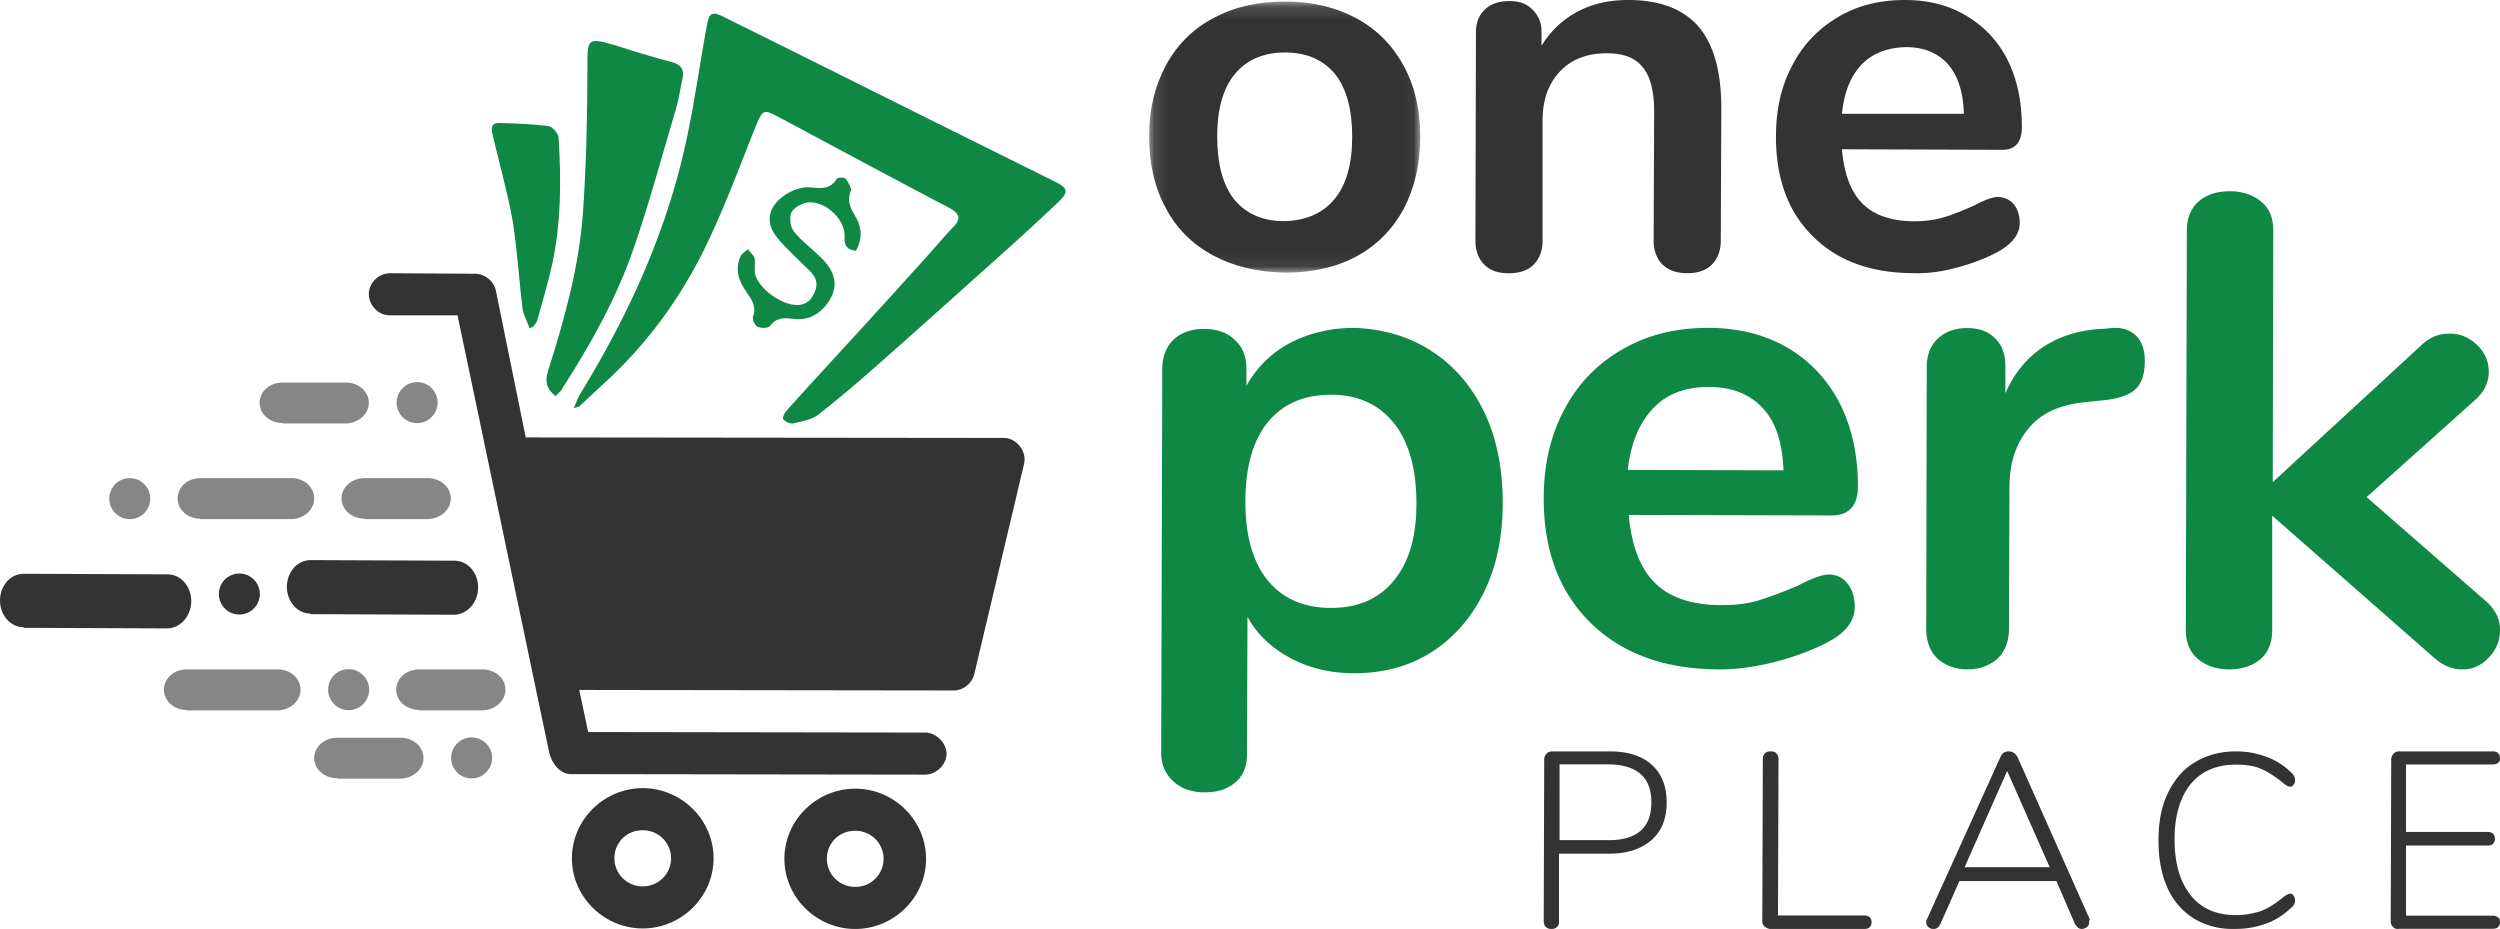 <svg width="183" height="68" viewBox="0 0 183 68" xmlns="http://www.w3.org/2000/svg" xmlns:xlink="http://www.w3.org/1999/xlink"><title>776BE10A-6567-47BF-9E7B-9E8AF4B6B7DE</title><defs><path id="a" d="M.117.112h19.844v19.846H.117z"/></defs><g fill="none" fill-rule="evenodd"><path d="M42 29.883c.193-.46.308-.767.462-1.035 3.313-5.403 5.97-11.074 7.473-17.243.77-3.142 1.194-6.361 1.772-9.542.193-1.15.347-1.303 1.387-.766C59.912 4.669 66.692 8.079 73.51 11.45l3.698 1.84c1.001.498 1.04.766.192 1.57a225.87 225.87 0 0 1-4.468 4.1c-2.966 2.645-5.932 5.327-8.898 7.933a88.984 88.984 0 0 1-4.122 3.449c-.5.383-1.194.498-1.849.651-.231.038-.578-.115-.732-.306-.077-.115.116-.499.27-.652 1.194-1.341 2.427-2.682 3.66-4.023 2.118-2.3 4.236-4.637 6.317-6.936.731-.805 1.463-1.686 2.234-2.49.578-.614.385-.959-.27-1.342-3.005-1.571-6.01-3.18-9.014-4.79-1.232-.651-2.426-1.303-3.66-1.954-.962-.498-1.04-.422-1.463.536-1.194 2.95-2.273 5.94-3.66 8.814-1.848 3.87-4.352 7.319-7.55 10.23l-1.733 1.61c-.038.077-.154.077-.462.192" fill="#0F8745"/><path d="M40.667 29c-.723-.576-.764-1.153-.563-1.806 1.206-3.804 2.292-7.684 2.573-11.68.241-3.535.322-7.07.322-10.604 0-2.113 0-2.19 2.09-1.576 1.326.423 2.693.846 4.02 1.191.763.193 1.004.577.844 1.268-.161.692-.241 1.384-.442 2.075-1.046 3.497-1.97 6.993-3.176 10.45-1.246 3.574-3.095 6.878-5.145 10.067-.08.23-.322.384-.523.615M38.751 24c-.153-.444-.42-.926-.496-1.37-.267-2.148-.382-4.296-.726-6.443-.381-2.148-.992-4.259-1.489-6.407-.114-.481 0-.814.535-.777 1.184.037 2.367.074 3.55.222.306.037.726.518.764.815.191 3.11.191 6.184-.458 9.257-.305 1.407-.725 2.777-1.107 4.148-.038.185-.191.333-.306.48-.076.038-.152.075-.267.075M62.657 18.355c-.682-.074-.871-.408-.833-1.002.076-1.3-1.44-2.71-2.765-2.525-.417.075-.985.409-1.136.743-.152.371-.076 1.04.189 1.374.568.705 1.326 1.262 1.97 1.893 1.25 1.225 1.325 2.376.302 3.601-.606.705-1.4 1.04-2.386.891-.644-.074-1.174-.074-1.628.52-.114.185-.644.185-.91.074-.189-.074-.416-.557-.34-.743.265-.742-.076-1.225-.455-1.781-.568-.78-.909-1.671-.454-2.636.113-.223.378-.372.53-.52.151.223.417.408.492.631.076.371-.038.78.038 1.188.265 1.077 1.932 2.265 3.068 2.265.682 0 1.06-.372 1.288-.928.265-.594.151-1.077-.34-1.56-.72-.705-1.44-1.373-2.122-2.116-.644-.705-1.098-1.485-.644-2.45.455-.891 1.742-1.634 2.765-1.56.758.075 1.477.186 1.97-.63.075-.112.568-.112.644 0 .189.26.454.668.378.89-.265.669-.075 1.189.265 1.745.569.891.606 1.745.114 2.636" fill="#0F8745"/><path d="M62.603 60.812c1.152 0 2.074.912 2.074 2.053a2.056 2.056 0 0 1-2.074 2.055 2.056 2.056 0 0 1-2.074-2.055c0-1.178.922-2.053 2.074-2.053zm-15.555-.039c1.153 0 2.074.914 2.074 2.055a2.055 2.055 0 0 1-2.074 2.053 2.055 2.055 0 0 1-2.074-2.053c0-1.141.884-2.055 2.074-2.055zm15.555-3.042c-2.842 0-5.185 2.32-5.185 5.134 0 2.815 2.343 5.135 5.185 5.135 2.842 0 5.185-2.32 5.185-5.135 0-2.814-2.343-5.134-5.185-5.134zm-15.555-.038c-2.842 0-5.184 2.32-5.184 5.135 0 2.814 2.342 5.134 5.184 5.134 2.843 0 5.185-2.32 5.185-5.134 0-2.815-2.342-5.135-5.185-5.135zM28.575 20C27.73 20 27 20.685 27 21.521c0 .837.691 1.56 1.536 1.56h4.955l6.683 31.873c.192.951.845 1.712 1.613 1.712l25.924.038c.807 0 1.575-.723 1.575-1.522 0-.798-.768-1.559-1.575-1.559l-24.657-.038-.653-3.081 27.423.038c.691 0 1.344-.532 1.498-1.217l3.648-15.404c.192-.913-.576-1.864-1.498-1.864l-34.988-.038-2.19-10.764c-.153-.684-.806-1.217-1.536-1.217L28.575 20z" fill="#333"/><path d="M33.538 54.349a1.5 1.5 0 1 1 1.924 2.301 1.5 1.5 0 0 1-1.924-2.301M29.538 28.349a1.5 1.5 0 1 1 1.923 2.301 1.5 1.5 0 0 1-1.923-2.301" fill="#868686"/><path d="M16.538 42.349a1.5 1.5 0 1 1 1.923 2.302 1.5 1.5 0 0 1-1.923-2.302" fill="#333"/><path d="M24.538 49.349a1.5 1.5 0 1 1 1.923 2.302 1.5 1.5 0 0 1-1.923-2.302M8.538 35.349a1.5 1.5 0 1 1 1.924 2.302 1.5 1.5 0 0 1-1.924-2.302" fill="#868686"/><path d="M33.27 45c.96-.043 1.73-.913 1.73-2s-.77-1.957-1.73-1.957L22.73 41c-.96 0-1.73.87-1.73 1.957 0 1.087.77 1.956 1.73 1.956v.044L33.27 45z" fill="#333"/><path d="M21.352 38c.915-.033 1.648-.692 1.648-1.516 0-.825-.733-1.484-1.648-1.484h-6.704c-.915 0-1.648.66-1.648 1.484s.733 1.483 1.648 1.483V38h6.704zM20.352 52c.915-.033 1.648-.693 1.648-1.517S21.267 49 20.352 49h-6.704c-.915 0-1.648.66-1.648 1.483 0 .824.733 1.484 1.648 1.484V52h6.704zM25.318 31c.934-.033 1.682-.692 1.682-1.516 0-.825-.748-1.484-1.682-1.484h-4.636c-.934 0-1.682.66-1.682 1.484s.748 1.483 1.682 1.483V31h4.636zM31.318 38c.934-.033 1.682-.692 1.682-1.516 0-.825-.748-1.484-1.682-1.484h-4.636c-.934 0-1.682.66-1.682 1.484s.748 1.483 1.682 1.483V38h4.636zM29.318 57c.934-.033 1.682-.692 1.682-1.516 0-.825-.748-1.484-1.682-1.484h-4.636c-.934 0-1.682.66-1.682 1.484s.748 1.483 1.682 1.483V57h4.636zM35.318 52c.934-.033 1.682-.693 1.682-1.517S36.252 49 35.318 49h-4.636c-.934 0-1.682.66-1.682 1.483 0 .824.748 1.484 1.682 1.484V52h4.636z" fill="#868686"/><path d="M12.27 46c.96-.043 1.73-.913 1.73-2s-.77-1.957-1.73-1.957L1.73 42C.77 42 0 42.87 0 43.957c0 1.086.77 1.956 1.73 1.956v.044L12.27 46z" fill="#333"/><g transform="translate(84)"><mask id="b" fill="#fff"><use xlink:href="#a"/></mask><path d="M13.686 14.573c.863-1.038 1.295-2.577 1.295-4.577s-.432-3.538-1.255-4.577c-.863-1.038-2.079-1.576-3.647-1.576-1.609 0-2.824.538-3.687 1.576-.863 1.039-1.294 2.577-1.294 4.577 0 2.039.431 3.577 1.255 4.616.863 1.038 2.079 1.577 3.647 1.577 1.608-.039 2.824-.577 3.686-1.616M4.784 18.69c-1.49-.808-2.667-1.962-3.45-3.462-.824-1.5-1.217-3.27-1.217-5.27 0-2 .432-3.73 1.256-5.23.823-1.5 2-2.654 3.49-3.423C6.353.496 8.118.112 10.079.112c2 0 3.725.423 5.215 1.23 1.49.808 2.628 1.962 3.45 3.462.824 1.5 1.217 3.23 1.217 5.23 0 2-.432 3.77-1.216 5.27-.823 1.5-1.96 2.654-3.45 3.462-1.49.807-3.256 1.192-5.216 1.192-2.04-.039-3.804-.462-5.295-1.27" fill="#333" mask="url(#b)"/></g><path d="M124.335 1.95C125.458 3.274 126 5.262 126 7.913l-.039 9.708c0 .74-.232 1.325-.658 1.754-.426.43-1.045.624-1.78.624-.775 0-1.355-.195-1.82-.624-.426-.429-.658-1.013-.658-1.754l.039-9.435c0-1.481-.271-2.612-.852-3.275C119.69 4.211 118.8 3.9 117.6 3.9c-1.394 0-2.555.428-3.406 1.325-.852.897-1.278 2.105-1.278 3.587v8.81c0 .742-.232 1.326-.658 1.755-.426.43-1.045.624-1.82.624-.773 0-1.354-.195-1.78-.624-.426-.429-.658-1.013-.658-1.754l.039-15.283c0-.702.232-1.247.658-1.637.426-.43 1.045-.624 1.82-.624.696 0 1.238.195 1.664.624.425.429.658.935.658 1.598v1.053A6.76 6.76 0 0 1 115.47.858C116.555.273 117.794 0 119.187 0c2.323 0 4.026.663 5.148 1.95M136.273 4.727c-.819.853-1.286 2.054-1.442 3.604h8.922c-.039-1.589-.428-2.79-1.169-3.642-.74-.814-1.753-1.24-3.077-1.24-1.325.038-2.416.426-3.234 1.278m11.143 10.23c.272.349.428.814.428 1.356 0 .814-.507 1.472-1.48 2.054-.896.503-1.91.89-3.04 1.2-1.13.31-2.22.466-3.233.427-3.117 0-5.572-.891-7.364-2.673-1.83-1.783-2.727-4.224-2.727-7.324 0-1.976.39-3.72 1.208-5.231.779-1.511 1.909-2.674 3.35-3.526C136 .387 137.637 0 139.429 0c1.754 0 3.234.387 4.52 1.162 1.285.775 2.299 1.822 3 3.217C147.649 5.774 148 7.4 148 9.299c0 1.124-.506 1.706-1.52 1.667l-11.649-.039c.156 1.821.662 3.139 1.52 3.991.857.853 2.142 1.279 3.779 1.279.857 0 1.597-.116 2.22-.31.663-.194 1.364-.504 2.182-.853.78-.426 1.364-.62 1.753-.62.468.04.819.194 1.13.543" fill="#333"/><path d="M102.016 42.51c1.123-1.338 1.666-3.212 1.666-5.66 0-2.524-.543-4.474-1.628-5.851-1.085-1.377-2.635-2.104-4.613-2.104-2.015 0-3.565.689-4.65 2.027-1.086 1.339-1.628 3.29-1.628 5.814 0 2.486.542 4.398 1.627 5.736 1.086 1.339 2.636 2.027 4.651 2.027 1.938 0 3.489-.65 4.575-1.988m2.751-16.828c1.667 1.07 2.946 2.562 3.876 4.474.93 1.951 1.357 4.17 1.357 6.655 0 2.524-.466 4.704-1.395 6.578-.93 1.874-2.21 3.328-3.838 4.36-1.628 1.033-3.527 1.53-5.658 1.53-1.745 0-3.295-.382-4.652-1.109-1.356-.727-2.442-1.721-3.14-3.021l-.038 10.096c0 .842-.271 1.53-.853 2.027-.581.498-1.317.727-2.248.727-.93 0-1.706-.268-2.287-.803-.581-.536-.891-1.224-.891-2.065l.078-28.11c0-.88.27-1.607.813-2.142.543-.536 1.318-.804 2.249-.804.93 0 1.705.268 2.248.804.581.535.852 1.223.852 2.141v1.224a7.79 7.79 0 0 1 3.178-3.136c1.396-.727 2.985-1.109 4.73-1.109 2.053.076 3.953.612 5.62 1.683M121.017 29.88c-1.012 1.062-1.635 2.542-1.868 4.515l11.403.037c-.078-2.01-.545-3.528-1.518-4.552-.934-1.024-2.257-1.555-3.93-1.555-1.713 0-3.075.493-4.087 1.555m14.205 12.823c.35.417.544.986.544 1.707 0 1.024-.622 1.859-1.868 2.541-1.128.607-2.451 1.1-3.891 1.48-1.44.38-2.841.569-4.125.569-3.97 0-7.122-1.138-9.418-3.376C114.168 43.385 113 40.35 113 36.48c0-2.466.506-4.628 1.518-6.525 1.012-1.897 2.452-3.376 4.28-4.4 1.83-1.063 3.931-1.556 6.227-1.556 2.219 0 4.165.493 5.799 1.442 1.635.948 2.919 2.314 3.814 4.02.895 1.746 1.362 3.794 1.362 6.146 0 1.404-.662 2.125-1.907 2.125l-14.866-.038c.194 2.276.856 3.945 1.946 5.008 1.09 1.062 2.724 1.593 4.825 1.593 1.09 0 2.024-.114 2.841-.38a31.499 31.499 0 0 0 2.802-1.062c1.012-.53 1.752-.796 2.219-.796.544 0 1.011.19 1.362.645M156.29 24.51c.486.421.71 1.07.71 1.95 0 .878-.224 1.566-.636 1.986-.41.42-1.196.726-2.28.84l-1.458.153c-1.906.191-3.29.84-4.187 1.987-.897 1.108-1.346 2.521-1.346 4.203l-.037 10.39c0 .956-.3 1.682-.86 2.217-.598.496-1.308.764-2.168.764-.86 0-1.608-.268-2.169-.764-.56-.497-.859-1.261-.859-2.216l.037-19.14c0-.918.3-1.643.86-2.14.56-.497 1.27-.726 2.094-.726.822 0 1.532.23 2.018.726.523.497.786 1.146.786 2.063v1.987c.635-1.452 1.532-2.56 2.728-3.362 1.197-.803 2.58-1.223 4.038-1.338l.673-.038c.934-.153 1.57.038 2.056.459M183 46.13c0 .756-.273 1.435-.82 2.002a2.529 2.529 0 0 1-1.953.868c-.741 0-1.444-.302-2.069-.868l-11.832-10.383v8.382c0 .943-.313 1.66-.898 2.152-.625.49-1.367.717-2.265.717-.898 0-1.68-.265-2.265-.755-.586-.491-.898-1.209-.898-2.153l.078-29.223c0-.943.312-1.66.898-2.152.586-.49 1.328-.717 2.265-.717.898 0 1.679.264 2.265.755.625.491.898 1.208.898 2.152l-.04 18.387 10.857-10.005c.625-.604 1.288-.868 2.07-.868.78 0 1.444.264 2.03.83.586.567.859 1.209.859 1.964 0 .755-.312 1.434-.976 2.039l-7.966 7.135 8.786 7.665c.664.604.976 1.283.976 2.077" fill="#0F8745"/><path d="M117.743 61.5c2.091 0 3.137-.912 3.137-2.775 0-1.824-1.046-2.737-3.1-2.775h-3.622v5.55h3.585zm-4.594 6.348a.577.577 0 0 1-.149-.418l.037-11.86c0-.152.075-.304.187-.418a.555.555 0 0 1 .41-.152h4.22c1.308 0 2.353.342 3.063.988.71.646 1.083 1.56 1.083 2.737 0 1.216-.373 2.129-1.12 2.775-.747.646-1.756.988-3.063.988h-3.697v4.942c0 .19-.037.342-.149.418-.112.114-.224.152-.41.152a.556.556 0 0 1-.412-.152zM129.191 67.848c-.114-.114-.191-.228-.191-.38l.038-11.898c0-.19.039-.304.153-.418.115-.114.23-.152.421-.152.192 0 .345.038.422.152a.569.569 0 0 1 .153.418l-.039 11.442h6.316c.153 0 .268.038.383.114.077.076.153.19.153.38a.486.486 0 0 1-.153.38c-.076.076-.23.114-.383.114h-6.852c-.153 0-.306-.076-.42-.152M143.81 63.478h6.228l-3.114-7.046-3.114 7.046zm9.114 4.032c0 .15-.038.264-.152.34-.114.075-.228.15-.38.15-.114 0-.19-.038-.265-.075a1.643 1.643 0 0 1-.228-.264l-1.367-3.165h-7.102l-1.405 3.165c-.114.226-.266.339-.493.339a.49.49 0 0 1-.38-.15c-.114-.076-.152-.227-.152-.34 0-.075 0-.15.038-.188l5.392-11.908c.114-.263.304-.414.608-.414.152 0 .266.038.38.113.114.075.19.188.266.301L153 67.36c-.114 0-.076.076-.076.151zM160.61 67.247c-.845-.524-1.507-1.273-1.948-2.247-.441-.974-.662-2.135-.662-3.483 0-1.348.22-2.51.699-3.483.478-.974 1.103-1.723 1.985-2.247.882-.525 1.875-.787 3.014-.787.81 0 1.545.15 2.243.412a5.019 5.019 0 0 1 1.801 1.161c.148.15.258.337.258.524 0 .15-.037.263-.11.337-.074.113-.148.15-.258.15-.11 0-.257-.075-.404-.187-.625-.524-1.213-.899-1.728-1.124-.515-.224-1.14-.3-1.838-.3-1.434 0-2.537.488-3.309 1.424-.772.974-1.176 2.322-1.176 4.045 0 1.76.404 3.109 1.176 4.083.772.973 1.875 1.46 3.309 1.46.698 0 1.287-.112 1.838-.3.515-.187 1.103-.561 1.728-1.086.184-.112.33-.187.404-.187.11 0 .184.038.258.15.073.112.11.225.11.337a.659.659 0 0 1-.258.524c-.514.487-1.103.9-1.8 1.161a6.491 6.491 0 0 1-2.28.412c-1.177.038-2.17-.224-3.051-.749M175.187 67.87c-.112-.114-.187-.23-.187-.42l.038-11.875c0-.153.075-.306.187-.421a.554.554 0 0 1 .41-.154h6.842c.15 0 .261.039.373.115.075.077.15.191.15.383 0 .154-.037.268-.15.345-.074.077-.224.115-.373.115h-6.356v4.941h5.982c.15 0 .261.038.374.115.074.077.15.192.15.383a.497.497 0 0 1-.15.383c-.075.077-.225.115-.374.115h-5.982v5.133h6.356c.15 0 .261.038.373.115.113.077.15.192.15.345a.498.498 0 0 1-.15.383c-.074.076-.224.115-.373.115h-6.841c-.187.038-.337 0-.45-.115" fill="#333"/></g></svg>